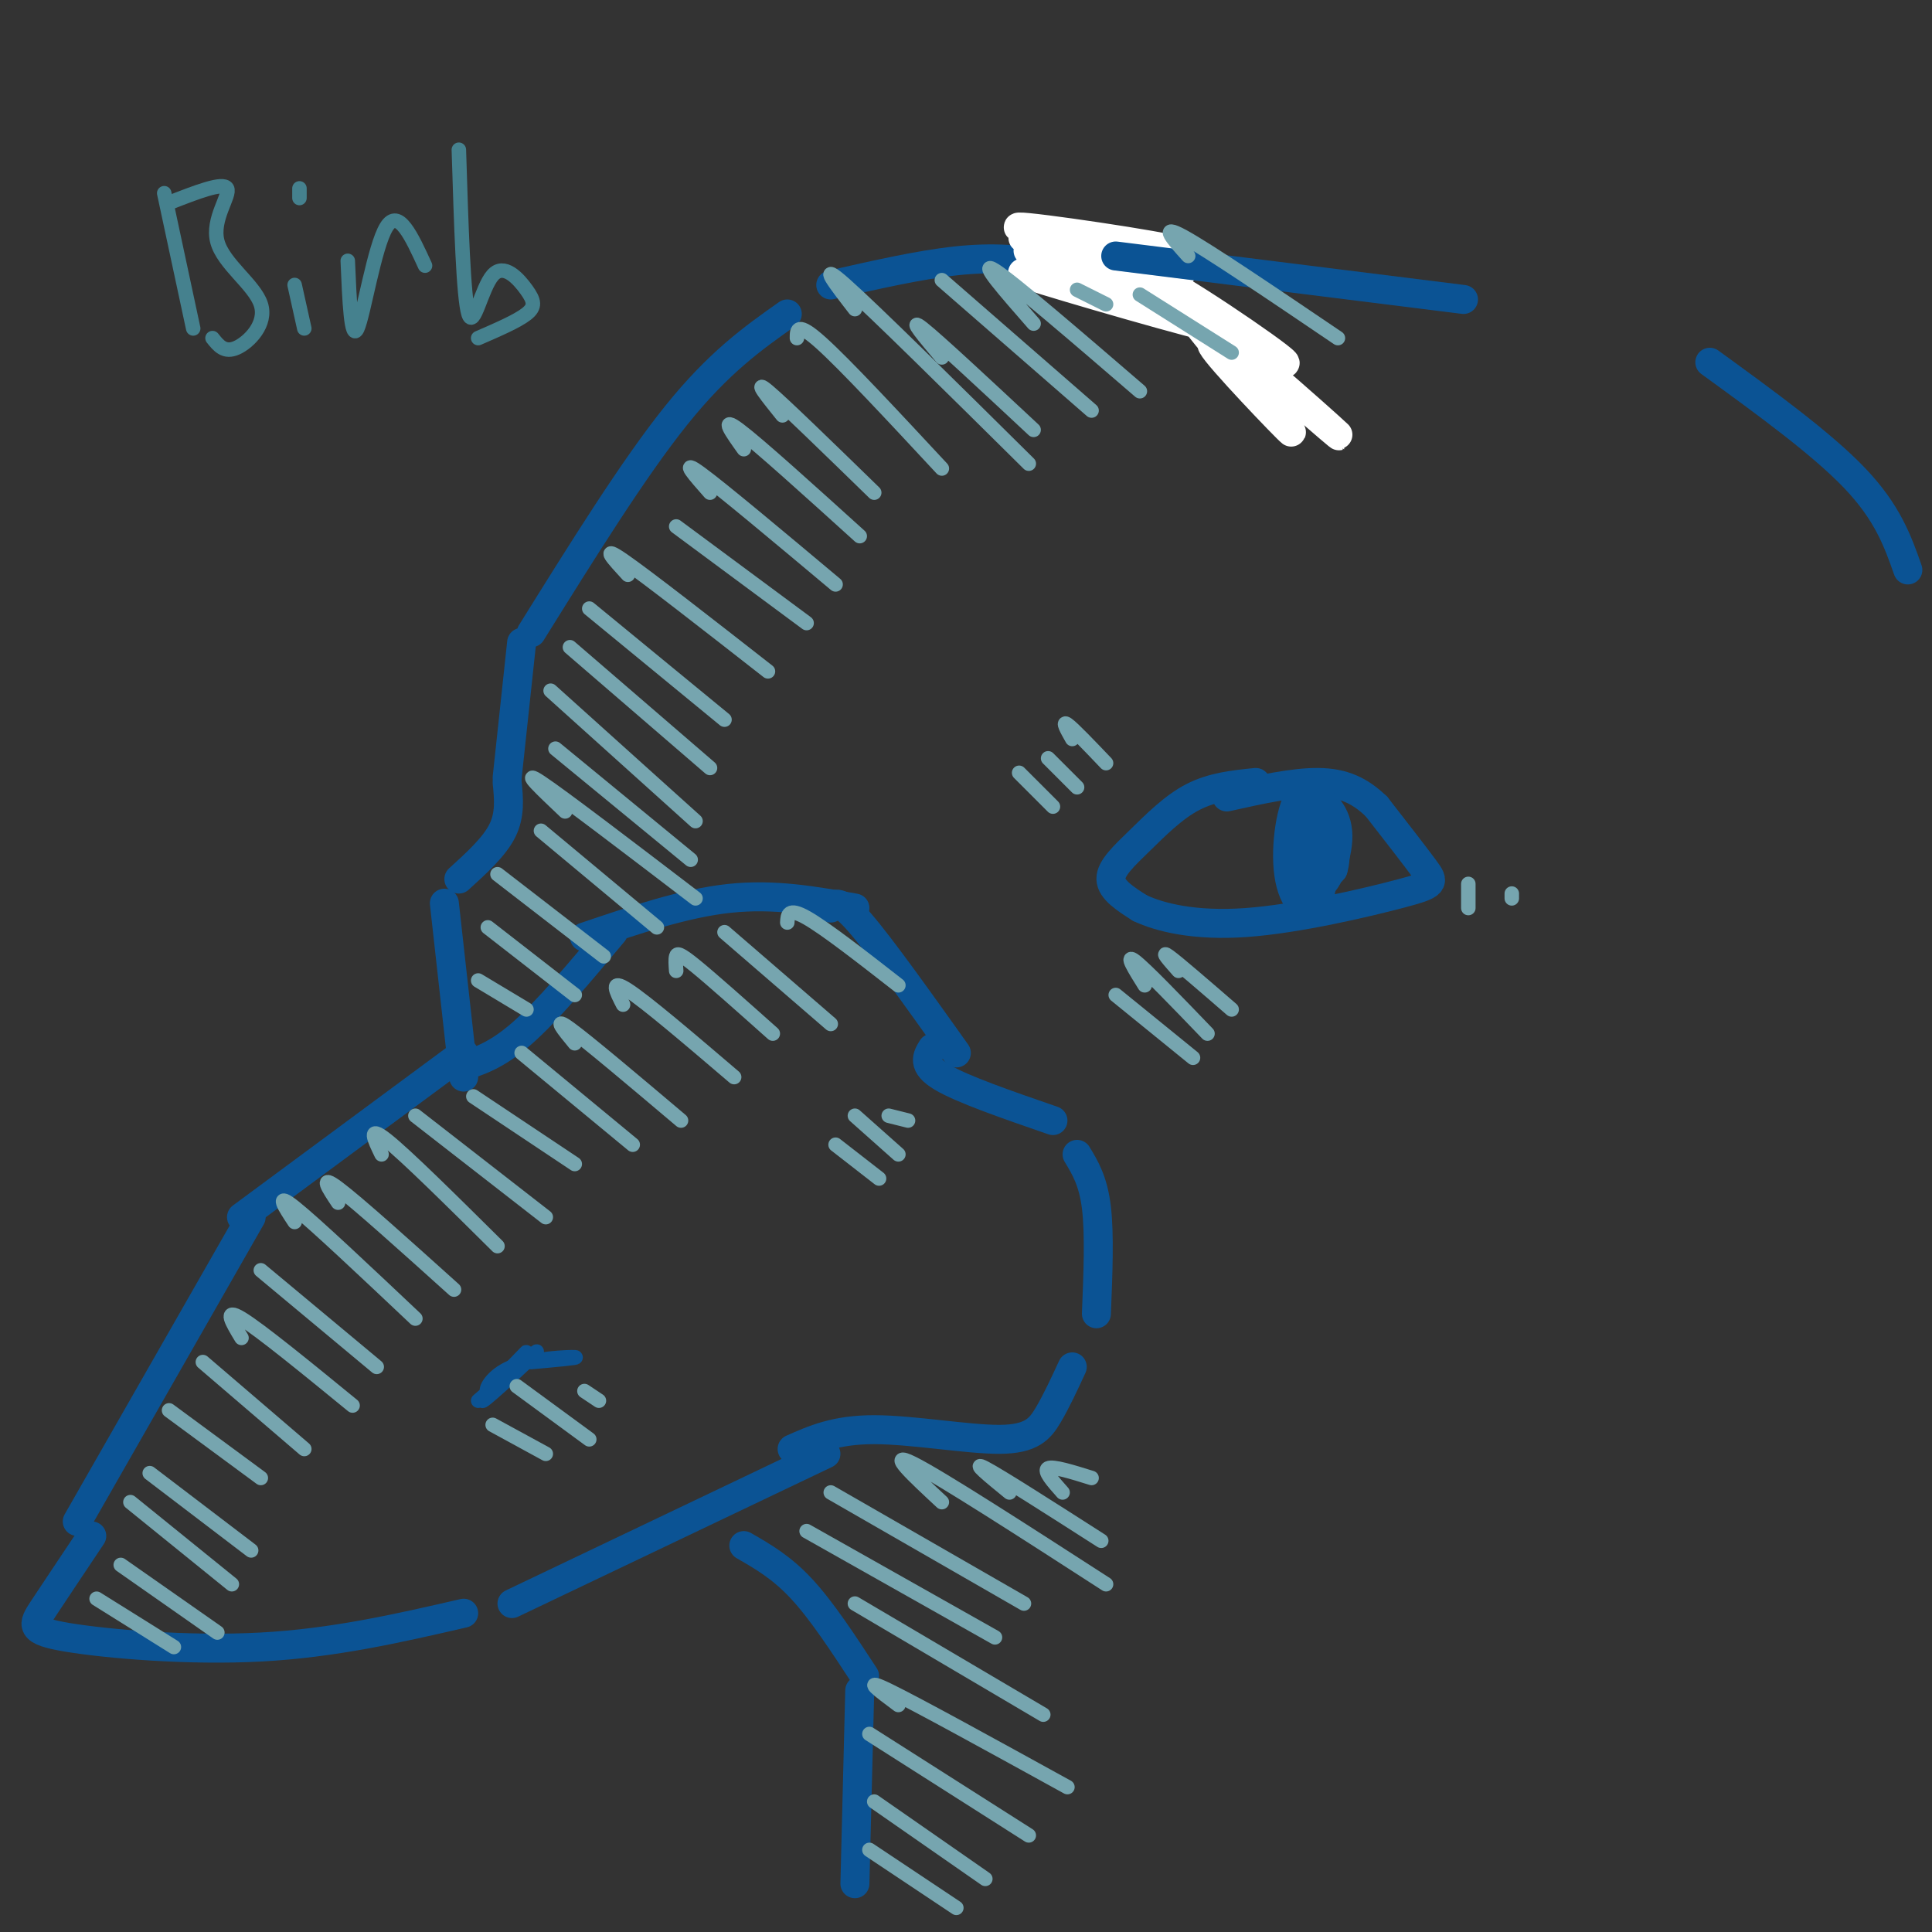 <svg viewBox='0 0 400 400' version='1.1' xmlns='http://www.w3.org/2000/svg' xmlns:xlink='http://www.w3.org/1999/xlink'><rect x="0" y="0" width="400" height="400" fill="#333333" stroke="none"/><g fill='none' stroke='rgb(11,83,148)' stroke-width='6' stroke-linecap='round' stroke-linejoin='round'><path d='M110,131c10.583,-17.000 21.167,-34.000 30,-45c8.833,-11.000 15.917,-16.000 23,-21'/><path d='M172,59c9.208,-2.095 18.417,-4.190 26,-5c7.583,-0.810 13.542,-0.333 21,1c7.458,1.333 16.417,3.524 24,8c7.583,4.476 13.792,11.238 20,18'/><path d='M108,133c0.000,0.000 -3.000,28.000 -3,28'/><path d='M105,162c0.333,3.333 0.667,6.667 -1,10c-1.667,3.333 -5.333,6.667 -9,10'/><path d='M92,187c0.000,0.000 4.000,36.000 4,36'/><path d='M96,218c0.000,0.000 -46.000,34.000 -46,34'/><path d='M52,252c0.000,0.000 -36.000,63.000 -36,63'/><path d='M19,318c-3.851,5.762 -7.702,11.524 -10,15c-2.298,3.476 -3.042,4.667 5,6c8.042,1.333 24.869,2.810 40,2c15.131,-0.810 28.565,-3.905 42,-7'/><path d='M95,221c3.833,-1.167 7.667,-2.333 13,-7c5.333,-4.667 12.167,-12.833 19,-21'/><path d='M121,194c10.333,-3.500 20.667,-7.000 30,-8c9.333,-1.000 17.667,0.500 26,2'/><path d='M172,188c0.833,-1.000 1.667,-2.000 6,3c4.333,5.000 12.167,16.000 20,27'/><path d='M193,217c-1.083,1.750 -2.167,3.500 2,6c4.167,2.500 13.583,5.750 23,9'/><path d='M223,239c1.667,2.750 3.333,5.500 4,11c0.667,5.500 0.333,13.750 0,22'/><path d='M106,332c0.000,0.000 65.000,-31.000 65,-31'/><path d='M164,300c4.512,-2.006 9.024,-4.012 17,-4c7.976,0.012 19.417,2.042 26,2c6.583,-0.042 8.310,-2.155 10,-5c1.690,-2.845 3.345,-6.423 5,-10'/><path d='M260,162c-4.464,0.452 -8.929,0.905 -13,3c-4.071,2.095 -7.750,5.833 -11,9c-3.250,3.167 -6.071,5.762 -6,8c0.071,2.238 3.036,4.119 6,6'/><path d='M236,188c4.083,1.933 11.290,3.766 22,3c10.710,-0.766 24.922,-4.129 32,-6c7.078,-1.871 7.022,-2.249 5,-5c-2.022,-2.751 -6.011,-7.876 -10,-13'/><path d='M285,167c-3.378,-3.267 -6.822,-4.933 -12,-5c-5.178,-0.067 -12.089,1.467 -19,3'/><path d='M272,176c-2.600,0.444 -5.200,0.889 -5,2c0.200,1.111 3.200,2.889 5,3c1.800,0.111 2.400,-1.444 3,-3'/><path d='M275,178c-0.333,-0.500 -2.667,-0.250 -5,0'/><path d='M272,173c0.041,-2.978 0.082,-5.955 0,-3c-0.082,2.955 -0.288,11.843 1,13c1.288,1.157 4.069,-5.417 4,-10c-0.069,-4.583 -2.988,-7.176 -5,-8c-2.012,-0.824 -3.117,0.119 -4,3c-0.883,2.881 -1.546,7.699 -1,11c0.546,3.301 2.299,5.086 4,5c1.701,-0.086 3.351,-2.043 5,-4'/><path d='M276,180c0.854,-2.630 0.488,-7.205 -1,-11c-1.488,-3.795 -4.097,-6.810 -6,-4c-1.903,2.810 -3.101,11.443 -2,17c1.101,5.557 4.501,8.036 6,4c1.499,-4.036 1.096,-14.587 0,-18c-1.096,-3.413 -2.885,0.310 -3,4c-0.115,3.690 1.442,7.345 3,11'/></g>
<g fill='none' stroke='rgb(255,255,255)' stroke-width='6' stroke-linecap='round' stroke-linejoin='round'><path d='M261,78c-6.407,-4.903 -12.813,-9.805 -9,-5c3.813,4.805 17.847,19.319 15,16c-2.847,-3.319 -22.574,-24.470 -20,-24c2.574,0.470 27.450,22.563 30,25c2.550,2.437 -17.225,-14.781 -37,-32'/><path d='M240,58c1.709,-0.244 24.483,15.146 26,17c1.517,1.854 -18.223,-9.826 -32,-16c-13.777,-6.174 -21.590,-6.840 -13,-3c8.590,3.840 33.582,12.188 31,12c-2.582,-0.188 -32.738,-8.911 -39,-11c-6.262,-2.089 11.369,2.455 29,7'/><path d='M242,64c-3.495,-2.069 -26.733,-10.740 -29,-12c-2.267,-1.260 16.437,4.892 24,7c7.563,2.108 3.985,0.173 5,-1c1.015,-1.173 6.623,-1.582 -2,-4c-8.623,-2.418 -31.476,-6.844 -29,-7c2.476,-0.156 30.282,3.958 33,5c2.718,1.042 -19.652,-0.988 -28,-2c-8.348,-1.012 -2.674,-1.006 3,-1'/></g>
<g fill='none' stroke='rgb(11,83,148)' stroke-width='6' stroke-linecap='round' stroke-linejoin='round'><path d='M231,53c0.000,0.000 72.000,9.000 72,9'/><path d='M354,75c11.583,8.417 23.167,16.833 30,24c6.833,7.167 8.917,13.083 11,19'/><path d='M154,320c3.917,2.250 7.833,4.500 12,9c4.167,4.500 8.583,11.250 13,18'/><path d='M178,350c0.000,0.000 -1.000,40.000 -1,40'/></g>
<g fill='none' stroke='rgb(11,83,148)' stroke-width='3' stroke-linecap='round' stroke-linejoin='round'><path d='M99,290c6.565,-5.637 13.131,-11.274 12,-10c-1.131,1.274 -9.958,9.458 -11,10c-1.042,0.542 5.702,-6.560 8,-9c2.298,-2.440 0.149,-0.220 -2,2'/><path d='M106,283c-1.509,1.710 -4.281,4.984 -5,5c-0.719,0.016 0.614,-3.226 5,-5c4.386,-1.774 11.825,-2.078 13,-2c1.175,0.078 -3.912,0.539 -9,1'/></g>
<g fill='none' stroke='rgb(118,165,175)' stroke-width='3' stroke-linecap='round' stroke-linejoin='round'><path d='M20,331c0.000,0.000 16.000,10.000 16,10'/><path d='M25,324c0.000,0.000 20.000,14.000 20,14'/><path d='M27,311c0.000,0.000 21.000,17.000 21,17'/><path d='M31,305c0.000,0.000 21.000,16.000 21,16'/><path d='M35,292c0.000,0.000 19.000,14.000 19,14'/><path d='M42,282c0.000,0.000 21.000,18.000 21,18'/><path d='M50,277c-1.917,-3.167 -3.833,-6.333 0,-4c3.833,2.333 13.417,10.167 23,18'/><path d='M54,263c0.000,0.000 24.000,20.000 24,20'/><path d='M61,253c-2.083,-3.167 -4.167,-6.333 0,-3c4.167,3.333 14.583,13.167 25,23'/><path d='M70,249c-2.000,-3.000 -4.000,-6.000 0,-3c4.000,3.000 14.000,12.000 24,21'/><path d='M79,239c-1.500,-3.083 -3.000,-6.167 1,-3c4.000,3.167 13.500,12.583 23,22'/><path d='M86,231c0.000,0.000 27.000,21.000 27,21'/><path d='M98,227c0.000,0.000 21.000,14.000 21,14'/><path d='M108,218c0.000,0.000 23.000,19.000 23,19'/><path d='M119,216c-2.333,-2.833 -4.667,-5.667 -1,-3c3.667,2.667 13.333,10.833 23,19'/><path d='M129,208c-1.417,-2.750 -2.833,-5.500 1,-3c3.833,2.500 12.917,10.250 22,18'/><path d='M140,201c-0.089,-1.178 -0.178,-2.356 0,-3c0.178,-0.644 0.622,-0.756 4,2c3.378,2.756 9.689,8.378 16,14'/><path d='M150,193c0.000,0.000 22.000,19.000 22,19'/><path d='M163,191c0.083,-1.583 0.167,-3.167 4,-1c3.833,2.167 11.417,8.083 19,14'/><path d='M102,295c0.000,0.000 11.000,6.000 11,6'/><path d='M107,287c0.000,0.000 15.000,11.000 15,11'/><path d='M121,288c0.000,0.000 3.000,2.000 3,2'/><path d='M99,203c0.000,0.000 10.000,6.000 10,6'/><path d='M101,192c0.000,0.000 18.000,14.000 18,14'/><path d='M103,181c0.000,0.000 22.000,17.000 22,17'/><path d='M112,172c0.000,0.000 24.000,20.000 24,20'/><path d='M117,168c-4.750,-4.500 -9.500,-9.000 -5,-6c4.500,3.000 18.250,13.500 32,24'/><path d='M115,155c0.000,0.000 28.000,23.000 28,23'/><path d='M114,143c0.000,0.000 30.000,27.000 30,27'/><path d='M118,134c0.000,0.000 29.000,25.000 29,25'/><path d='M122,126c0.000,0.000 28.000,23.000 28,23'/><path d='M130,119c-2.917,-3.167 -5.833,-6.333 -1,-3c4.833,3.333 17.417,13.167 30,23'/><path d='M140,109c0.000,0.000 27.000,20.000 27,20'/><path d='M147,102c-3.167,-3.583 -6.333,-7.167 -2,-4c4.333,3.167 16.167,13.083 28,23'/><path d='M154,93c-2.500,-3.500 -5.000,-7.000 -1,-4c4.000,3.000 14.500,12.500 25,22'/><path d='M162,86c-3.083,-3.833 -6.167,-7.667 -3,-5c3.167,2.667 12.583,11.833 22,21'/><path d='M165,70c0.000,-1.750 0.000,-3.500 5,1c5.000,4.500 15.000,15.250 25,26'/><path d='M177,64c-4.000,-5.167 -8.000,-10.333 -2,-5c6.000,5.333 22.000,21.167 38,37'/><path d='M195,74c-3.583,-4.250 -7.167,-8.500 -4,-6c3.167,2.500 13.083,11.750 23,21'/><path d='M195,58c0.000,0.000 31.000,27.000 31,27'/><path d='M214,67c-5.833,-6.667 -11.667,-13.333 -8,-11c3.667,2.333 16.833,13.667 30,25'/><path d='M223,60c0.000,0.000 6.000,3.000 6,3'/><path d='M236,61c0.000,0.000 19.000,12.000 19,12'/><path d='M246,53c-3.083,-3.417 -6.167,-6.833 -1,-4c5.167,2.833 18.583,11.917 32,21'/><path d='M180,383c0.000,0.000 18.000,12.000 18,12'/><path d='M181,373c0.000,0.000 23.000,16.000 23,16'/><path d='M180,359c0.000,0.000 33.000,21.000 33,21'/><path d='M186,353c-3.917,-2.917 -7.833,-5.833 -2,-3c5.833,2.833 21.417,11.417 37,20'/><path d='M177,332c0.000,0.000 39.000,23.000 39,23'/><path d='M167,317c0.000,0.000 39.000,22.000 39,22'/><path d='M172,309c0.000,0.000 40.000,23.000 40,23'/><path d='M195,311c-5.833,-5.417 -11.667,-10.833 -6,-8c5.667,2.833 22.833,13.917 40,25'/><path d='M209,309c-4.083,-3.333 -8.167,-6.667 -5,-5c3.167,1.667 13.583,8.333 24,15'/><path d='M220,309c-2.000,-2.250 -4.000,-4.500 -3,-5c1.000,-0.500 5.000,0.750 9,2'/><path d='M231,206c0.000,0.000 16.000,13.000 16,13'/><path d='M237,204c-2.083,-3.333 -4.167,-6.667 -2,-5c2.167,1.667 8.583,8.333 15,15'/><path d='M244,201c-1.917,-2.167 -3.833,-4.333 -2,-3c1.833,1.333 7.417,6.167 13,11'/><path d='M211,160c0.000,0.000 7.000,7.000 7,7'/><path d='M217,157c0.000,0.000 6.000,6.000 6,6'/><path d='M222,153c-1.083,-1.917 -2.167,-3.833 -1,-3c1.167,0.833 4.583,4.417 8,8'/><path d='M304,183c0.000,0.000 0.000,5.000 0,5'/><path d='M313,185c0.000,0.000 0.000,1.000 0,1'/><path d='M173,237c0.000,0.000 9.000,7.000 9,7'/><path d='M177,231c0.000,0.000 9.000,8.000 9,8'/><path d='M184,231c0.000,0.000 4.000,1.000 4,1'/></g>
<g fill='none' stroke='rgb(69,129,142)' stroke-width='3' stroke-linecap='round' stroke-linejoin='round'><path d='M34,40c0.000,0.000 6.000,28.000 6,28'/><path d='M35,42c5.603,-2.195 11.206,-4.389 12,-3c0.794,1.389 -3.220,6.362 -2,11c1.220,4.638 7.675,8.941 9,13c1.325,4.059 -2.478,7.874 -5,9c-2.522,1.126 -3.761,-0.437 -5,-2'/><path d='M61,59c0.000,0.000 2.000,9.000 2,9'/><path d='M62,41c0.000,0.000 0.000,-2.000 0,-2'/><path d='M72,54c0.356,8.422 0.711,16.844 2,14c1.289,-2.844 3.511,-16.956 6,-21c2.489,-4.044 5.244,1.978 8,8'/><path d='M95,31c0.475,15.335 0.951,30.670 2,34c1.049,3.330 2.673,-5.344 5,-8c2.327,-2.656 5.357,0.708 7,3c1.643,2.292 1.898,3.512 0,5c-1.898,1.488 -5.949,3.244 -10,5'/></g>
</svg>